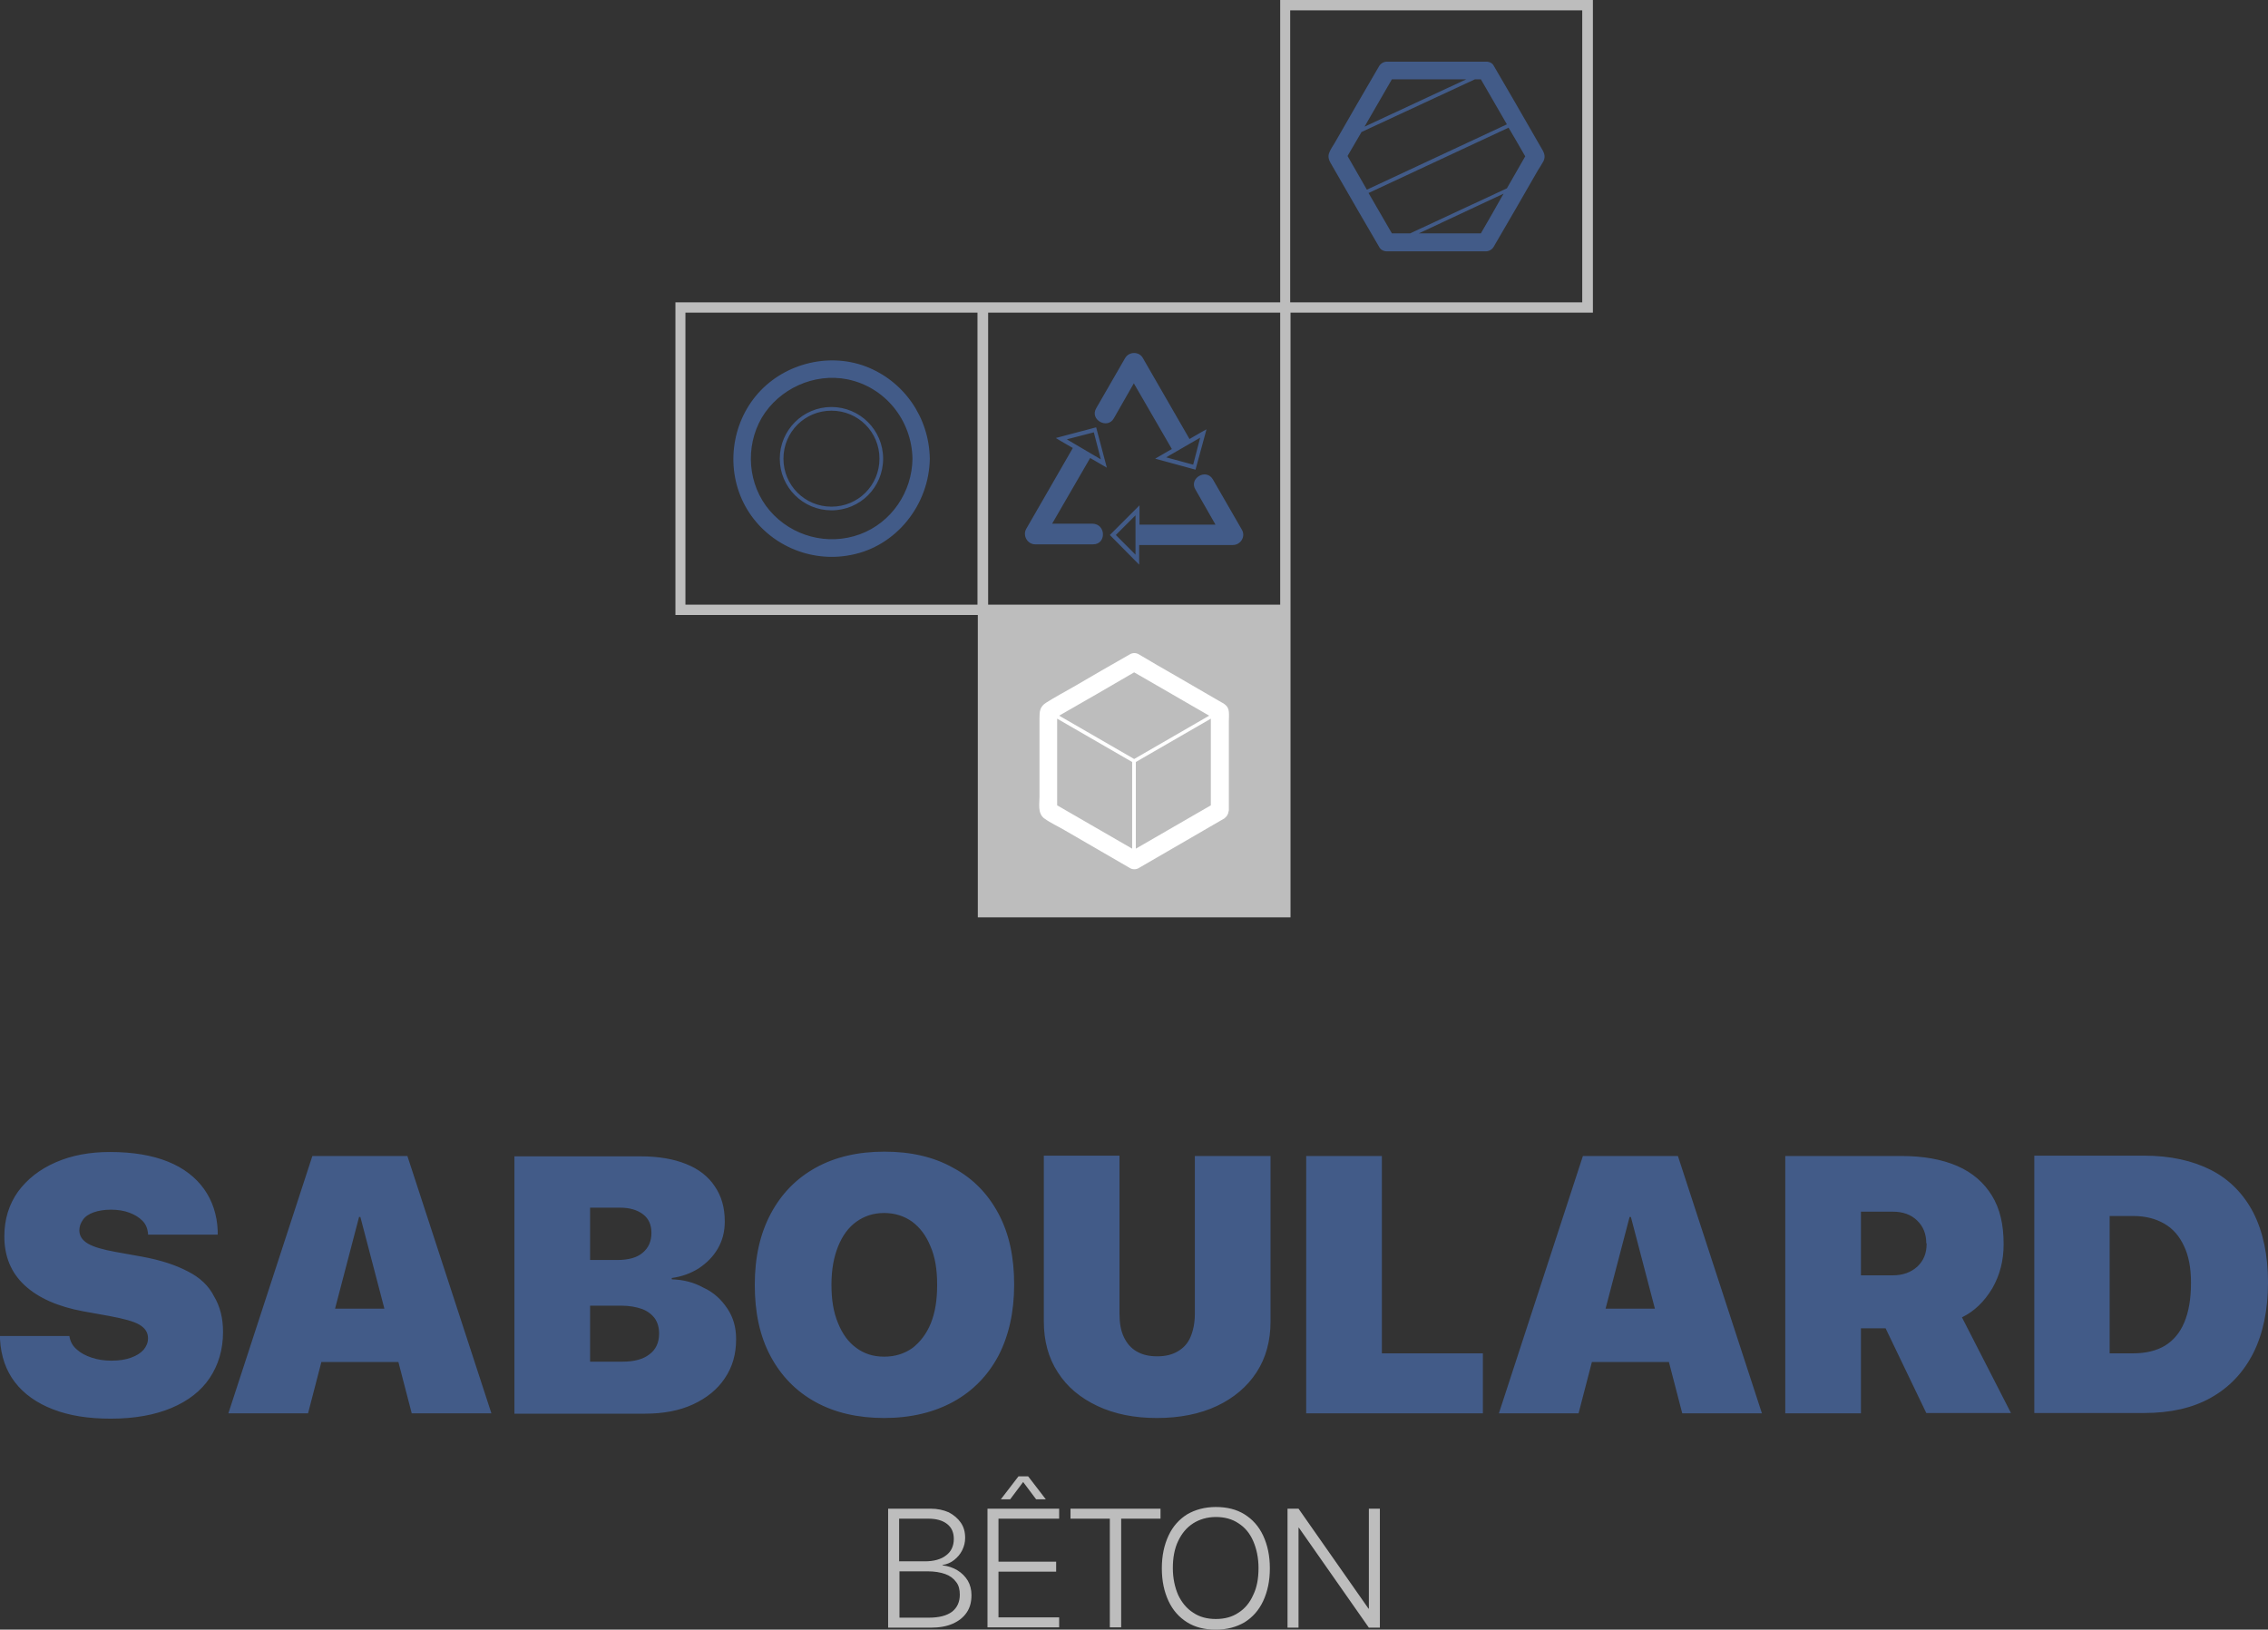 <?xml version="1.0" encoding="UTF-8"?> <svg xmlns="http://www.w3.org/2000/svg" xmlns:xlink="http://www.w3.org/1999/xlink" version="1.1" id="bêton" x="0px" y="0px" viewBox="0 0 680.3 488.9" style="enable-background:new 0 0 680.3 488.9;" xml:space="preserve"><rect x="0" y="0" width="680.3" height="488.9" fill="#333333" stroke="none"/> <style type="text/css"> .st0{fill:#425B88;} .st1{fill:#BDBDBD;} .st2{fill:#FFFFFF;} </style> <g> <path class="st0" d="M358.4,346.8h22.7v49.7c0,5.8-1.4,10.9-4.2,15.2c-2.8,4.3-6.8,7.7-11.9,10.1c-5.1,2.4-11.2,3.6-18,3.6 s-12.7-1.2-17.8-3.6c-5.1-2.4-9.1-5.7-11.9-10.1c-2.8-4.3-4.2-9.4-4.2-15.3v-49.7h22.7v47.5c0,2.7,0.4,5,1.3,6.9 c0.9,1.9,2.1,3.3,3.8,4.3c1.7,1,3.7,1.5,6.2,1.5c2.5,0,4.5-0.5,6.2-1.5c1.7-1,3-2.4,3.8-4.3c0.8-1.9,1.3-4.2,1.3-6.9h0V346.8z M588.5,395.2l14.7,28.7h-25.4l-12.2-25.4h-7.4V424h-22.7v-77.2h34.8c6.6,0,12.2,1,16.8,3c4.6,2,8,5,10.4,8.9 c2.4,3.9,3.5,8.7,3.5,14.5v0.1c0,4.8-1.1,9.2-3.4,13.2v0C595.2,390.5,592.2,393.4,588.5,395.2z M577.8,373c0-2.8-0.9-5.1-2.8-6.9 c-1.9-1.8-4.3-2.6-7.3-2.6h-9.5v19.1h9.5c3.1,0,5.5-0.9,7.4-2.6c1.9-1.8,2.8-4,2.8-6.8l0,0V373z M122.2,346.8l25.2,77.2h-23.9 l-4-15.4H96.4l-4,15.4H68.5l25.2-77.2h0H122.2z M115.3,392.6l-7.2-27.5h-0.4l-7.2,27.5h0H115.3z M56.3,381.4L56.3,381.4 c-3.6-1.9-8.2-3.4-13.7-4.4l-7.8-1.4c-3.9-0.7-6.7-1.5-8.4-2.5s-2.6-2.3-2.6-4v0c0-1.2,0.4-2.2,1.1-3.2c0.7-1,1.8-1.7,3.2-2.2 c1.4-0.5,3.2-0.8,5.2-0.8s3.9,0.3,5.5,0.9c1.6,0.6,2.9,1.4,3.9,2.4c1,1,1.5,2.2,1.7,3.7l0,0.5h20.9l0-1.2c-0.2-4.8-1.6-9-4.1-12.5 s-6.1-6.3-10.8-8.2c-4.7-1.9-10.5-2.9-17.4-2.9c-6.1,0-11.5,1-16.3,3.1c-4.8,2.1-8.5,5-11.3,8.8c-2.7,3.8-4.1,8.3-4.1,13.4v0 c0,6,2,10.9,6.1,14.7c4.1,3.8,10,6.4,17.6,7.8l7.8,1.4c4.3,0.8,7.3,1.6,9,2.6s2.6,2.3,2.6,4.1v0c0,1.3-0.5,2.4-1.3,3.4 c-0.9,1-2.1,1.8-3.8,2.4c-1.6,0.6-3.6,0.9-5.9,0.9c-2.1,0-4.1-0.3-5.9-0.9c-1.8-0.6-3.3-1.4-4.4-2.4c-1.2-1-1.9-2.2-2.2-3.6 l-0.1-0.5H0l0,1c0.3,5.1,1.8,9.4,4.5,12.9c2.7,3.5,6.5,6.2,11.4,8.1c4.9,1.9,10.6,2.8,17.3,2.8c7.1,0,13.2-1.1,18.2-3.2 c5-2.1,8.9-5.1,11.5-9s4-8.5,4-13.8v0c0-4.2-0.9-7.7-2.7-10.7C62.6,385.7,59.9,383.2,56.3,381.4z M680.3,384.7v0.1 c0,8.2-1.5,15.3-4.4,21.1c-3,5.9-7.2,10.3-12.7,13.4c-5.5,3.1-12.2,4.6-20,4.6h-33v-77.2h33c7.8,0,14.5,1.5,20,4.3 s9.8,7.2,12.7,12.8v0C678.8,369.5,680.3,376.5,680.3,384.7z M657.2,384.7c0-4.3-0.7-8-2.1-10.9c-1.4-3-3.3-5.2-5.9-6.7 c-2.6-1.5-5.7-2.3-9.3-2.3h-7.1V406h7.1c3.8,0,7-0.8,9.5-2.3c2.6-1.6,4.5-3.9,5.8-7s2-7,2-11.8V384.7z M414.5,346.8h-22.7V424h53 v-18h-30.3V346.8z M218.2,392.6c1.8,2.7,2.6,5.7,2.6,9.1v0.1c0,4.5-1.1,8.3-3.4,11.7c-2.2,3.3-5.4,5.9-9.5,7.8 c-4.1,1.9-8.9,2.8-14.4,2.8h-39.2v-77.2h37.9c5.3,0,9.9,0.8,13.6,2.3c3.8,1.5,6.7,3.8,8.6,6.7c2,2.9,3,6.4,3,10.5v0.1 c0,3-0.7,5.7-2.1,8.1c-1.4,2.4-3.3,4.3-5.7,5.9c-2.4,1.5-5.1,2.5-8.1,2.9v0.4c3.5,0.1,6.6,0.9,9.5,2.5v0 C214.1,387.7,216.4,389.9,218.2,392.6z M177,378h8.1c3.4,0,6-0.7,7.7-2.2c1.7-1.4,2.6-3.4,2.6-5.9v-0.1c0-2.3-0.8-4.2-2.5-5.5 c-1.7-1.3-4-2-6.9-2H177V378z M197.7,400.1L197.7,400.1L197.7,400.1c0-1.8-0.4-3.3-1.3-4.6c-0.9-1.2-2.2-2.2-3.8-2.8 c-1.7-0.6-3.8-1-6.3-1H177v16.8h9.7c3.5,0,6.2-0.7,8.1-2.2C196.7,404.9,197.7,402.8,197.7,400.1z M503.3,346.8l25.2,77.2h-23.9 l-4-15.4h-23.1l-4,15.4h-23.9l25.2-77.2h0H503.3z M496.4,392.6l-7.2-27.5h-0.4l-7.2,27.5H496.4z M299.5,364.1 c3.2,6,4.7,13,4.7,21.2v0.1c0,8.2-1.6,15.3-4.7,21.3c-3.2,6-7.7,10.6-13.5,13.8c-5.8,3.2-12.8,4.9-20.8,4.9 c-7.9,0-14.8-1.6-20.6-4.8c-5.8-3.2-10.3-7.8-13.5-13.8c-3.2-6-4.7-13.1-4.7-21.3v-0.1c0-8.2,1.6-15.3,4.8-21.3 c3.2-6,7.7-10.6,13.5-13.8c5.8-3.2,12.6-4.8,20.6-4.8s14.9,1.6,20.7,4.9h0C291.8,353.5,296.3,358.1,299.5,364.1z M281.1,385.3 c0-4.4-0.6-8.2-2-11.4c-1.3-3.2-3.1-5.6-5.5-7.4c-2.4-1.7-5.2-2.6-8.4-2.6c-3.2,0-5.9,0.9-8.3,2.6c-2.4,1.7-4.2,4.2-5.5,7.4 c-1.3,3.2-2,7-2,11.5v0.1c0,4.4,0.6,8.2,2,11.5c1.3,3.2,3.1,5.7,5.5,7.4c2.3,1.7,5,2.6,8.3,2.6s6.1-0.9,8.5-2.6 c2.3-1.8,4.2-4.2,5.5-7.4c1.3-3.2,1.9-7,1.9-11.4v0V385.3z M224.1,152.8c-6.4-10.7-5.2-24.5,2.6-34c7.8-9.5,21.4-13.2,32.9-8.9v0 c11.6,4.4,19.1,15.4,19.3,27.7c-0.2,13.8-10,26.3-23.7,28.9C243,168.9,230.5,163.4,224.1,152.8z M230.9,153.2 c6.6,7.7,17.4,10.6,27,7.1h0c9.5-3.5,15.7-12.7,15.8-22.7c-0.2-11.5-8.2-21.5-19.5-23.8c-10-2-20.5,2.8-25.7,11.5 C223.4,134.1,224.3,145.5,230.9,153.2z M233.9,137.6c0-8.5,6.9-15.5,15.5-15.5c8.5,0,15.5,6.9,15.5,15.5c0,8.6-6.9,15.5-15.5,15.5 C240.9,153.1,233.9,146.2,233.9,137.6z M235,137.6c0,4,1.6,7.6,4.2,10.2c2.6,2.6,6.2,4.2,10.2,4.2c4,0,7.6-1.6,10.2-4.2 c2.6-2.6,4.2-6.2,4.2-10.2c0-4-1.6-7.6-4.2-10.2c-2.6-2.6-6.2-4.2-10.2-4.2c-4,0-7.6,1.6-10.2,4.2C236.6,130,235,133.6,235,137.6z M327.9,163.3h-17.4c-2.3,0-3.8-2.6-2.7-4.6l14-24.3l-3.8-2.2l-1.3-0.8l12.1-3.2l3.2,12.1l-5-2.9l-11.4,19.7c4,0,8,0,12.1,0l0,0 C331.8,157.2,331.9,163.3,327.9,163.3z M330.2,137.8l-2.1-8.1l-8.1,2.1L330.2,137.8z M328.8,122.5l8.7-15.1c1.2-2,4.2-2,5.3,0 l14,24.3l3.8-2.2h0l1.3-0.7l-3.3,12.1l-12.1-3.3l5-2.9l-11.4-19.7l-6,10.5C332.2,128.9,326.8,125.9,328.8,122.5z M360,131.3 l-10.2,5.9l8.1,2.2L360,131.3z M363.8,143.8l8.7,15.1h0c1.2,2-0.3,4.6-2.7,4.6h-28.1l0,4.4v1.5l-8.8-8.9l8.9-8.9l0,5.8h22.8 c-2-3.5-4-7-6-10.5C356.5,143.5,361.8,140.4,363.8,143.8z M340.6,154.6l-5.9,5.9l5.9,5.9L340.6,154.6z M461.3,51.1 c-4.4,7.7-8.8,15.3-13.3,23c-0.5,0.8-1.4,1.3-2.3,1.3H416c-1,0-1.9-0.5-2.3-1.3l-6.4-11c-2.5-4.4-5.1-8.8-7.6-13.2 c-0.8-1.4-1.7-2.6-0.9-4.3c0.4-1,1.1-1.9,1.6-2.8c4.4-7.7,8.8-15.3,13.3-23c0.5-0.8,1.4-1.3,2.3-1.3h29.8c0.3,0,0.6,0,0.8,0.1 c0.1,0,0.2,0.1,0.3,0.1c0,0,0,0,0,0c0.5,0.2,0.9,0.5,1.2,1.1l6.4,11l7.6,13.2v0c0.8,1.4,1.7,2.6,0.9,4.3 C462.5,49.2,461.9,50.2,461.3,51.1z M409.3,38l30.5-14.2h-22.3L409.3,38z M410,56.9l42-19.6c-2.6-4.5-5.2-9-7.8-13.5h-1.8l-34,15.8 l0,0l-4.2,7.2L410,56.9z M451,58.1L425.6,70h18.6C446.5,66,448.8,62.1,451,58.1z M457.5,46.9c-1.7-2.9-3.3-5.8-5-8.6l-42,19.6 l7,12.1h5.5L452,56.5C453.8,53.3,455.7,50.1,457.5,46.9z"></path> <path class="st1" d="M384,0v90.7c-5.6,0-82,0-87.6,0c0,0-2.9,0-3.1,0c-5.8,0-90.7,0-90.7,0v93.8h90.7v90.7h93.8v-93.8h0V93.8h90.7 V0H384z M293.2,181.4h-87.6V93.8h87.6V181.4z M384,181.4h-87.6V93.8H384V181.4z M474.7,90.7H387V3.1h87.6V90.7z M287.2,471.1 L287.2,471.1c-1.3-0.8-2.8-1.3-4.5-1.5v-0.1c1.3-0.2,2.5-0.7,3.5-1.5c1-0.8,1.8-1.7,2.4-2.9s0.9-2.4,0.9-3.7v0 c0-1.8-0.4-3.3-1.3-4.6c-0.9-1.3-2.1-2.3-3.6-3.1c-1.6-0.7-3.4-1.1-5.5-1.1h-12.7v35.7h12.7c2.7,0,4.9-0.4,6.7-1.2 c1.8-0.8,3.2-1.9,4.2-3.4c1-1.5,1.4-3.2,1.4-5.2v0c0-1.6-0.4-3.1-1.1-4.3C289.5,472.9,288.5,471.9,287.2,471.1z M269.8,455.6h8.6 l0,0c2.4,0,4.3,0.5,5.7,1.6c1.4,1.1,2,2.6,2,4.5v0c0,2.1-0.8,3.8-2.3,4.9c-1.5,1.2-3.7,1.8-6.4,1.8h-7.7V455.6z M285.6,483.5 c-1.6,1.2-3.9,1.8-7,1.8h-8.8v-13.9h8.5c2,0,3.8,0.3,5.2,0.8c1.4,0.5,2.5,1.3,3.3,2.4c0.8,1,1.1,2.3,1.1,3.8v0l0,0 C287.9,480.6,287.1,482.3,285.6,483.5z M296.2,452.6h21.5v3h-18.2v12.9h17.3v3h-17.3v13.7h18.2v3h-21.5V452.6z M410.6,452.6h3.3 v35.7h-3.3l-21-30h-0.1v30h-3.3v-35.7h3.3l21,30h0.1V452.6z M373.3,454.3c-2.4-1.5-5.3-2.2-8.6-2.2c-3.3,0-6.2,0.8-8.6,2.2 c-2.4,1.5-4.3,3.6-5.6,6.4s-2,6-2,9.8v0c0,3.8,0.7,7,2,9.8s3.2,4.9,5.6,6.4s5.3,2.2,8.6,2.2s6.2-0.8,8.6-2.2 c2.4-1.5,4.3-3.6,5.6-6.4s2-6,2-9.8v0c0-3.8-0.7-7-2-9.8S375.7,455.8,373.3,454.3z M375.9,478.5c-1,2.3-2.5,4.1-4.4,5.3 c-1.9,1.3-4.2,1.9-6.8,1.9s-4.9-0.6-6.8-1.9c-1.9-1.2-3.4-3-4.5-5.3c-1-2.3-1.6-5-1.6-8.1v0c0-3.1,0.5-5.8,1.6-8.1 c1.1-2.3,2.5-4,4.5-5.3c1.9-1.2,4.2-1.9,6.8-1.9s4.9,0.6,6.8,1.9c1.9,1.2,3.4,3,4.4,5.3c1,2.3,1.6,5,1.6,8.1v0l0,0 C377.5,473.6,377,476.3,375.9,478.5z M306.9,444.6l-3.9,5.2h-2.8l5.3-6.9h2.9l5.3,6.9h-2.9L306.9,444.6z M321.1,452.6h27v3h-11.8 v32.6h-3.4v-32.6h-11.8V452.6z"></path> <path class="st2" d="M368.6,213.5c-0.2-1.9-1.5-2.4-2.9-3.2l-13.1-7.6c-3.7-2.1-7.3-4.2-11-6.4c-0.8-0.5-1.9-0.5-2.7,0 c-5.6,3.2-11.2,6.4-16.8,9.7c-2.8,1.6-5.6,3.1-8.3,4.8c-1.9,1.2-2,2.6-2,4.7V239c0,2.1-0.6,5,1.4,6.5c1.9,1.4,4.2,2.4,6.2,3.6 c6.5,3.8,13,7.5,19.5,11.3c0.8,0.5,1.9,0.5,2.7,0c8.6-5,17.1-9.9,25.7-14.9c0.1-0.1,0.2-0.2,0.3-0.3c0.1-0.1,0.2-0.2,0.3-0.3 c0.1-0.1,0.2-0.3,0.3-0.5c0.1-0.1,0.1-0.3,0.2-0.4c0-0.2,0.1-0.4,0.1-0.5c0-0.1,0.1-0.2,0.1-0.4v-26.5 C368.6,215.7,368.7,214.5,368.6,213.5L368.6,213.5z M340.7,228.6l22.5-13v26c-7.5,4.3-15,8.7-22.5,13V228.6z M340.2,201.7 c7.5,4.3,15,8.7,22.5,13l-22.5,13l-22.5-13C325.2,210.4,332.7,206.1,340.2,201.7z M317.1,241.6v-26l22.5,13v26 C332.1,250.3,324.6,245.9,317.1,241.6L317.1,241.6z"></path> </g> </svg> 
